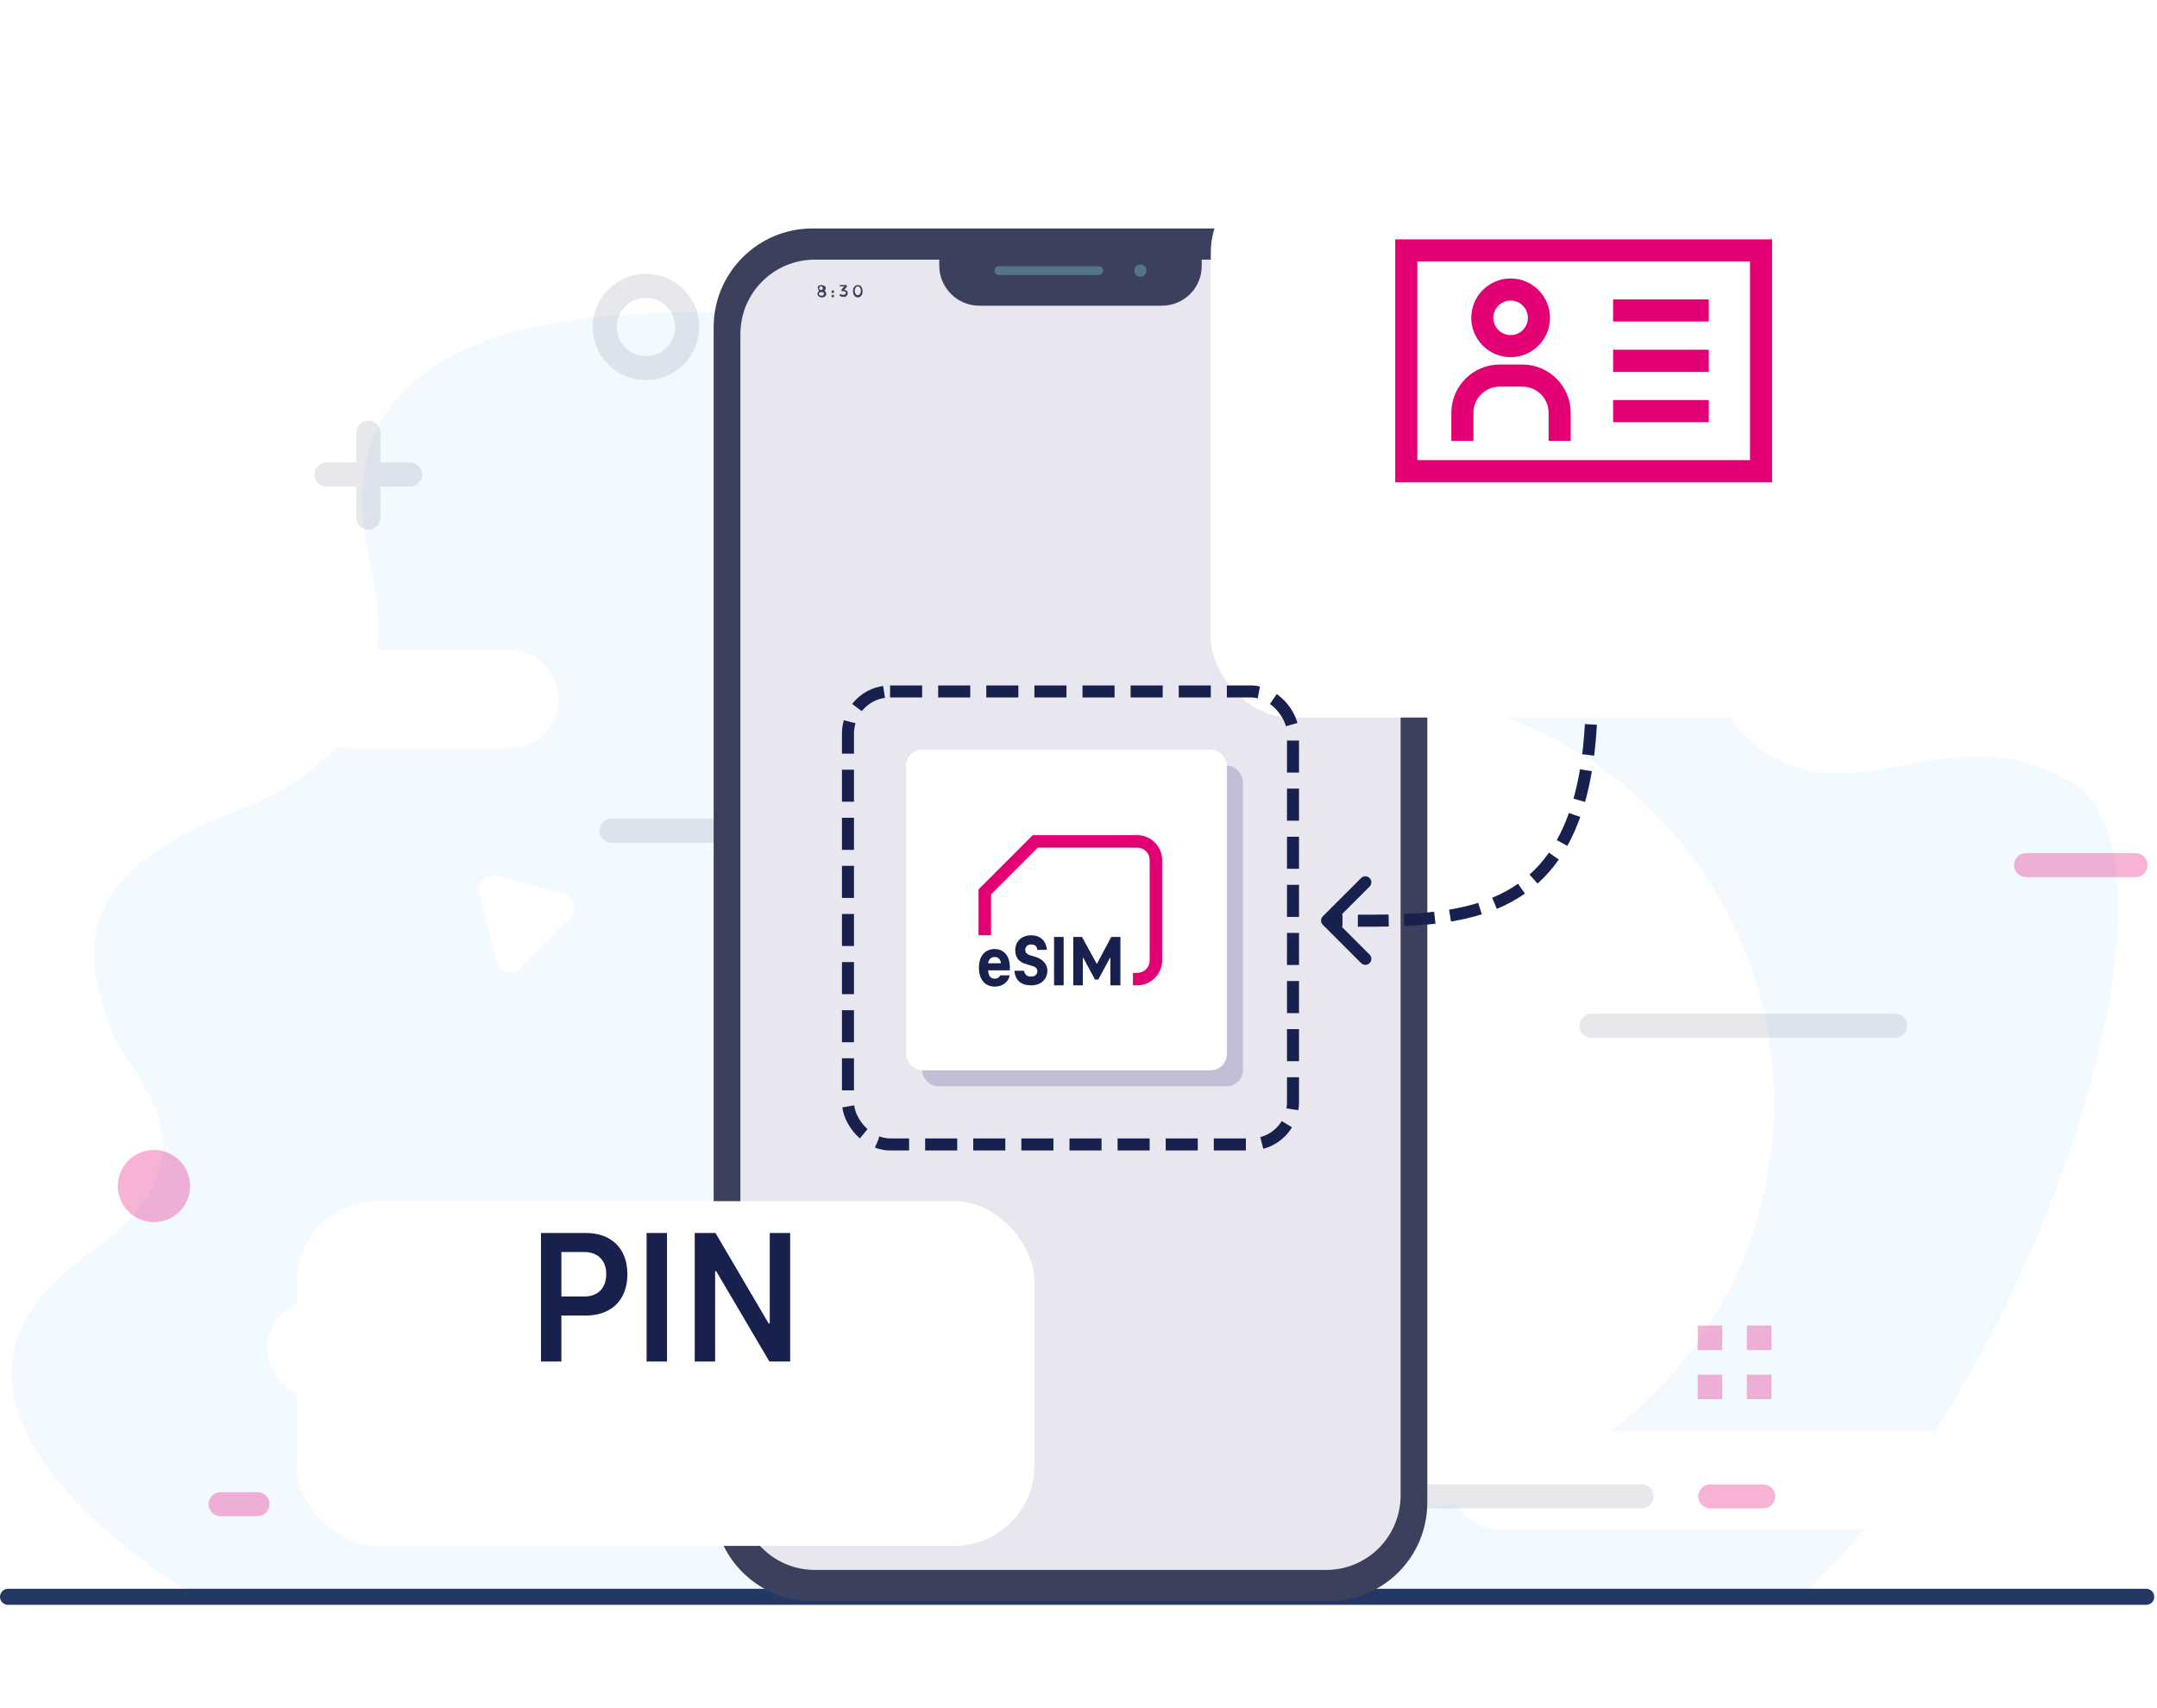 <svg width="269" height="213" viewBox="0 0 269 213" fill="none" xmlns="http://www.w3.org/2000/svg">
<path d="M78.58 39.217C119.218 36.858 161.82 49.164 155.558 67.008C149.297 84.853 189.036 60.669 204.903 67.1C216.198 71.681 211.682 85.627 217.143 91.247C229.666 104.127 242.479 87.904 258.418 97.642C274.357 107.379 254.935 170.262 225.067 198.741H23.986C23.986 198.741 -16.21 175.687 10.761 156.622C29 143.733 15.877 134.369 13.896 128.466C11.615 121.689 6.308 109.857 29.454 101.167C52.608 92.486 46.629 73.585 46.056 69.668C45.493 65.77 37.95 41.577 78.58 39.217Z" fill="#F2F9FF"/>
<path d="M59.825 111.513L61.972 119.939C62.279 121.318 63.965 121.778 64.885 120.705L71.172 114.424C72.092 113.505 71.632 111.819 70.406 111.513L61.972 109.215C60.592 108.909 59.365 110.134 59.825 111.513Z" fill="white"/>
<path d="M169.86 188.923C198.23 188.923 221.229 165.944 221.229 137.599C221.229 109.253 198.23 86.274 169.86 86.274C141.49 86.274 118.492 109.253 118.492 137.599C118.492 165.944 141.49 188.923 169.86 188.923Z" fill="white"/>
<path d="M39.427 174.29C42.815 174.29 45.561 171.546 45.561 168.162C45.561 164.777 42.815 162.034 39.427 162.034C36.04 162.034 33.294 164.777 33.294 168.162C33.294 171.546 36.04 174.29 39.427 174.29Z" fill="white"/>
<path d="M63.492 93.34H43.558C40.184 93.34 37.424 90.582 37.424 87.211C37.424 83.841 40.184 81.083 43.558 81.083H63.492C66.865 81.083 69.625 83.841 69.625 87.211C69.625 90.735 66.865 93.34 63.492 93.34Z" fill="white"/>
<path d="M199.386 65.564H162.585C159.212 65.564 156.452 62.806 156.452 59.435C156.452 56.065 159.212 53.307 162.585 53.307H199.386C202.76 53.307 205.52 56.065 205.52 59.435C205.52 62.959 202.76 65.564 199.386 65.564Z" fill="white"/>
<path d="M252.85 190.756H186.915C183.541 190.756 180.781 187.999 180.781 184.628C180.781 181.258 183.541 178.5 186.915 178.5H252.85C256.224 178.5 258.984 181.258 258.984 184.628C258.984 188.152 256.224 190.756 252.85 190.756Z" fill="white"/>
<g opacity="0.3">
<path d="M252.673 107.907H266.32" stroke="#E20074" stroke-width="3" stroke-miterlimit="10" stroke-linecap="round"/>
<path d="M27.511 187.624H32.111" stroke="#E20074" stroke-width="3" stroke-miterlimit="10" stroke-linecap="round"/>
<path d="M213.295 186.655H219.889" stroke="#E20074" stroke-width="3" stroke-miterlimit="10" stroke-linecap="round"/>
<path d="M19.203 151.194C21.001 151.194 22.458 149.737 22.458 147.941C22.458 146.144 21.001 144.688 19.203 144.688C17.404 144.688 15.947 146.144 15.947 147.941C15.947 149.737 17.404 151.194 19.203 151.194Z" fill="#E20074" stroke="#E20074" stroke-width="2.5" stroke-miterlimit="10"/>
<path d="M214.784 165.339H211.717V168.403H214.784V165.339Z" fill="#E20074"/>
<path d="M220.917 165.339H217.85V168.403H220.917V165.339Z" fill="#E20074"/>
<path d="M214.783 171.468H211.717V174.532H214.783V171.468Z" fill="#E20074"/>
<path d="M220.917 171.468H217.85V174.532H220.917V171.468Z" fill="#E20074"/>
<path d="M179.452 27.5H176.385V30.565H179.452V27.5Z" fill="#E20074"/>
<path d="M185.586 27.5H182.519V30.564H185.586V27.5Z" fill="#E20074"/>
<path d="M179.452 33.628H176.385V36.693H179.452V33.628Z" fill="#E20074"/>
<path d="M185.586 33.628H182.519V36.693H185.586V33.628Z" fill="#E20074"/>
<g opacity="0.5">
<path d="M198.466 127.946H236.341" stroke="#5D6482" stroke-width="3" stroke-miterlimit="10" stroke-linecap="round" stroke-linejoin="round"/>
<path d="M134.354 76.582H190.936" stroke="#5D6482" stroke-width="3" stroke-miterlimit="10" stroke-linecap="round" stroke-linejoin="round"/>
<path d="M76.261 103.622H114.442" stroke="#5D6482" stroke-width="3" stroke-miterlimit="10" stroke-linecap="round" stroke-linejoin="round"/>
<path d="M51.155 187.623H169.225" stroke="#5D6482" stroke-width="3" stroke-miterlimit="10" stroke-linecap="round" stroke-linejoin="round"/>
<path d="M77 186.654H204.73" stroke="#5D6482" stroke-width="3" stroke-miterlimit="10" stroke-linecap="round" stroke-linejoin="round"/>
<path d="M45.941 53.982V64.553" stroke="#5D6482" stroke-width="3" stroke-miterlimit="10" stroke-linecap="round" stroke-linejoin="round"/>
<path d="M51.154 59.19H40.727" stroke="#5D6482" stroke-width="3" stroke-miterlimit="10" stroke-linecap="round" stroke-linejoin="round"/>
<path d="M80.557 45.914C83.393 45.914 85.692 43.617 85.692 40.783C85.692 37.949 83.393 35.652 80.557 35.652C77.72 35.652 75.421 37.949 75.421 40.783C75.421 43.617 77.72 45.914 80.557 45.914Z" stroke="#5D6482" stroke-width="3" stroke-miterlimit="10" stroke-linecap="round" stroke-linejoin="round"/>
<path d="M227.215 51.893L225.969 63.242C225.792 64.981 227.574 66.324 229.158 65.619L239.654 60.949C241.239 60.244 241.437 58.021 240.03 56.986L230.78 50.307C229.428 49.129 227.392 50.154 227.215 51.893Z" stroke="#5D6482" stroke-width="3" stroke-miterlimit="10" stroke-linecap="round" stroke-linejoin="round"/>
</g>
</g>
<path d="M267.667 198.679L267.768 198.688C267.995 198.735 268.167 198.937 268.167 199.179C268.167 199.42 267.995 199.622 267.768 199.669L267.667 199.679L1 199.679C0.724 199.679 0.5 199.455 0.5 199.179C0.5 198.903 0.724 198.679 1 198.679L267.667 198.679Z" stroke="#233862" stroke-linecap="round" stroke-linejoin="round"/>
<path d="M165.708 199.712H101.294C94.519 199.712 89.001 194.24 89.001 187.4V40.812C89.001 34.026 94.519 28.5 101.294 28.5H165.708C172.483 28.5 178.001 34.026 178.001 40.812V187.4C178.001 194.24 172.483 199.712 165.708 199.712Z" fill="#3B405D"/>
<path d="M165.381 195.828H101.622C96.487 195.828 92.334 191.669 92.334 186.526V41.688C92.334 36.544 96.487 32.386 101.622 32.386H165.381C170.517 32.386 174.669 36.544 174.669 41.688V186.526C174.669 191.669 170.517 195.828 165.381 195.828Z" fill="#E8E7EF"/>
<rect x="115.001" y="95.5" width="40" height="40" rx="2" fill="#C0BFD6"/>
<rect x="113.001" y="93.5" width="40" height="40" rx="2" fill="white"/>
<path fill-rule="evenodd" clip-rule="evenodd" d="M122.082 120.723C122.082 119.214 122.863 118.381 124.06 118.381C125.206 118.381 125.934 119.266 125.934 120.619V121.036H123.227C123.28 121.817 123.592 122.077 124.06 122.077C124.373 122.077 124.633 121.921 124.737 121.66H125.934C125.726 122.545 124.997 123.066 124.06 123.066C122.863 123.066 122.082 122.181 122.082 120.723ZM124.06 119.371C123.644 119.371 123.331 119.579 123.227 120.152H124.841C124.737 119.579 124.424 119.371 124.06 119.371Z" fill="#18214D"/>
<path fill-rule="evenodd" clip-rule="evenodd" d="M129.161 119.37L128.484 119.162C128.172 119.058 127.86 118.901 127.86 118.485C127.86 118.069 128.172 117.808 128.589 117.808C129.057 117.808 129.317 118.017 129.369 118.485H130.567C130.463 117.392 129.786 116.663 128.589 116.663C127.443 116.663 126.61 117.392 126.61 118.537C126.61 119.318 126.975 119.995 127.964 120.255L128.641 120.463C129.109 120.567 129.369 120.775 129.369 121.14C129.369 121.504 129.109 121.817 128.589 121.817C128.12 121.817 127.808 121.608 127.704 121.088H126.506C126.61 122.285 127.339 122.91 128.589 122.91C129.734 122.91 130.619 122.233 130.619 121.036C130.619 120.307 130.046 119.63 129.161 119.37Z" fill="#18214D"/>
<rect x="131.452" y="116.871" width="1.197" height="6.038" fill="#18214D"/>
<path fill-rule="evenodd" clip-rule="evenodd" d="M136.813 120.203H136.761L134.939 116.871H133.846V122.91H135.043V119.474H135.096L136.553 122.181H136.97L138.427 119.474H138.479V122.91H139.728V116.871H138.583L136.813 120.203Z" fill="#18214D"/>
<path fill-rule="evenodd" clip-rule="evenodd" d="M141.812 104.17H128.798L122.031 110.937V116.663H123.593V111.562L129.423 105.732H141.812C142.697 105.732 143.374 106.408 143.374 107.293V119.787C143.374 120.672 142.697 121.348 141.812 121.348H141.292V122.91H141.812C143.53 122.91 144.935 121.504 144.935 119.787V107.293C144.935 105.575 143.53 104.17 141.812 104.17Z" fill="#E20074"/>
<path d="M102.059 35.671C102.168 35.616 102.278 35.562 102.441 35.562C102.605 35.562 102.715 35.616 102.824 35.671C102.933 35.726 102.988 35.835 102.988 35.944C102.988 36.054 102.933 36.163 102.824 36.273C102.988 36.382 103.042 36.492 103.042 36.656C103.042 36.765 102.988 36.875 102.878 36.984C102.769 37.094 102.66 37.094 102.496 37.094C102.332 37.094 102.168 37.039 102.114 36.984C102.004 36.875 101.95 36.765 101.95 36.656C101.95 36.492 102.004 36.382 102.168 36.273C102.059 36.163 102.004 36.109 102.004 35.944C102.004 35.78 101.95 35.726 102.059 35.671ZM102.223 36.82C102.278 36.875 102.332 36.875 102.441 36.875C102.551 36.875 102.605 36.875 102.66 36.82C102.715 36.765 102.769 36.711 102.769 36.656C102.769 36.601 102.715 36.492 102.66 36.492C102.605 36.437 102.551 36.437 102.441 36.437C102.387 36.437 102.278 36.437 102.223 36.492C102.168 36.546 102.114 36.601 102.114 36.656C102.114 36.711 102.168 36.765 102.223 36.82ZM102.223 36.109C102.278 36.163 102.332 36.163 102.387 36.163C102.441 36.163 102.496 36.163 102.551 36.109C102.605 36.054 102.605 35.999 102.605 35.944C102.605 35.89 102.605 35.835 102.551 35.78C102.496 35.726 102.441 35.726 102.387 35.726C102.332 35.726 102.278 35.726 102.223 35.78C102.168 35.835 102.168 35.89 102.168 35.944C102.168 35.999 102.168 36.054 102.223 36.109Z" fill="#3B405D"/>
<path d="M103.752 36.489C103.698 36.435 103.698 36.435 103.698 36.38C103.698 36.325 103.698 36.325 103.752 36.27C103.807 36.216 103.807 36.216 103.861 36.216C103.916 36.216 103.971 36.216 103.971 36.27C104.025 36.325 104.025 36.325 104.025 36.38C104.025 36.435 104.025 36.489 103.971 36.489C103.916 36.544 103.916 36.544 103.861 36.544C103.807 36.544 103.752 36.544 103.752 36.489ZM103.752 37.037C103.698 36.982 103.698 36.982 103.698 36.927C103.698 36.872 103.698 36.872 103.752 36.818C103.807 36.763 103.807 36.763 103.861 36.763C103.916 36.763 103.971 36.763 103.971 36.818C103.971 36.872 104.025 36.872 104.025 36.927C104.025 36.982 104.025 36.982 103.971 37.037C103.916 37.091 103.916 37.091 103.861 37.091C103.807 37.091 103.752 37.037 103.752 37.037Z" fill="#3B405D"/>
<path d="M104.736 35.778V35.559H105.61V35.778L105.283 36.16C105.447 36.16 105.501 36.215 105.61 36.27C105.665 36.325 105.72 36.434 105.72 36.544C105.72 36.708 105.665 36.817 105.556 36.926C105.447 37.036 105.337 37.036 105.173 37.036C105.009 37.036 104.846 36.981 104.682 36.872L104.791 36.653C104.9 36.762 105.064 36.762 105.173 36.762C105.283 36.762 105.337 36.762 105.392 36.708C105.447 36.653 105.501 36.598 105.501 36.544C105.501 36.489 105.447 36.379 105.392 36.379C105.337 36.325 105.228 36.325 105.119 36.325C105.064 36.325 105.009 36.325 104.955 36.325V36.106L105.283 35.723H104.736V35.778Z" fill="#3B405D"/>
<path d="M106.538 36.873C106.429 36.709 106.375 36.544 106.375 36.326C106.375 36.107 106.429 35.888 106.538 35.778C106.648 35.614 106.812 35.56 106.975 35.56C107.139 35.56 107.358 35.614 107.413 35.778C107.522 35.943 107.576 36.107 107.576 36.326C107.576 36.544 107.522 36.763 107.413 36.873C107.303 37.037 107.139 37.092 106.975 37.092C106.812 37.092 106.648 37.037 106.538 36.873ZM106.702 35.888C106.648 35.997 106.593 36.107 106.593 36.271C106.593 36.435 106.648 36.599 106.702 36.654C106.757 36.763 106.866 36.818 106.975 36.818C107.085 36.818 107.194 36.763 107.249 36.654C107.303 36.544 107.358 36.435 107.358 36.271C107.358 36.107 107.303 35.943 107.249 35.888C107.194 35.778 107.085 35.724 106.975 35.724C106.866 35.724 106.757 35.778 106.702 35.888Z" fill="#3B405D"/>
<path d="M152.211 36.654H151.556V37.694H152.211V36.654Z" fill="#3B405D"/>
<path d="M153.14 36.215H152.485V37.692H153.14V36.215Z" fill="#3B405D"/>
<path d="M154.07 35.777H153.414V37.693H154.07V35.777Z" fill="#3B405D"/>
<path d="M154.999 35.34H154.343V37.693H154.999V35.34Z" fill="#3B405D"/>
<path d="M156.364 36.545C156.747 36.162 157.238 35.943 157.785 35.943C158.331 35.943 158.823 36.162 159.205 36.545L159.642 36.107C159.151 35.614 158.495 35.341 157.785 35.341C157.075 35.341 156.419 35.614 155.927 36.107L156.364 36.545Z" fill="#3B405D"/>
<path d="M156.964 37.092C157.182 36.873 157.51 36.764 157.838 36.764C158.166 36.764 158.493 36.873 158.712 37.092L159.149 36.655C158.821 36.326 158.384 36.107 157.838 36.107C157.346 36.107 156.854 36.326 156.527 36.655L156.964 37.092Z" fill="#3B405D"/>
<path d="M157.565 37.694C157.619 37.639 157.728 37.584 157.838 37.584C157.947 37.584 158.056 37.639 158.111 37.694L158.548 37.256C158.384 37.092 158.111 36.982 157.838 36.982C157.565 36.982 157.291 37.092 157.127 37.256L157.565 37.694Z" fill="#3B405D"/>
<path d="M164.614 37.42H160.735C160.68 37.42 160.625 37.365 160.625 37.31V35.778C160.625 35.724 160.68 35.669 160.735 35.669H164.614C164.668 35.669 164.723 35.724 164.723 35.778V37.31C164.723 37.365 164.668 37.42 164.614 37.42Z" fill="#3B405D"/>
<path d="M164.995 36.929H164.94C164.886 36.929 164.831 36.874 164.831 36.82V36.273C164.831 36.218 164.886 36.163 164.94 36.163H165.05C165.104 36.163 165.159 36.218 165.159 36.273V36.82C165.159 36.874 165.104 36.929 164.995 36.929Z" fill="#3B405D"/>
<path d="M144.892 38.13H122.109C119.378 38.13 117.138 35.886 117.138 33.151V31.126H149.864V33.205C149.864 35.941 147.624 38.13 144.892 38.13Z" fill="#3B405D"/>
<path d="M137.025 33.206H124.57C124.267 33.206 124.022 33.451 124.022 33.753C124.022 34.055 124.267 34.3 124.57 34.3H137.025C137.327 34.3 137.572 34.055 137.572 33.753C137.572 33.451 137.327 33.206 137.025 33.206Z" fill="#557584"/>
<path d="M142.98 33.753C142.98 34.191 142.652 34.519 142.215 34.519C141.778 34.519 141.45 34.191 141.45 33.753C141.45 33.316 141.778 32.987 142.215 32.987C142.652 32.987 142.98 33.316 142.98 33.753Z" fill="#557584"/>
<path d="M164.97 114.299C164.677 114.592 164.677 115.067 164.97 115.359L169.743 120.132C170.036 120.425 170.51 120.425 170.803 120.132C171.096 119.84 171.096 119.365 170.803 119.072L166.561 114.829L170.803 110.586C171.096 110.294 171.096 109.819 170.803 109.526C170.51 109.233 170.036 109.233 169.743 109.526L164.97 114.299ZM165.5 114.829V115.579C166.137 115.579 166.776 115.582 167.417 115.585L167.421 114.835L167.424 114.085C166.783 114.082 166.141 114.079 165.5 114.079V114.829ZM169.342 114.844L169.339 115.594C170.628 115.598 171.918 115.596 173.198 115.571L173.183 114.821L173.168 114.071C171.905 114.096 170.629 114.098 169.344 114.094L169.342 114.844ZM175.104 114.762L175.136 115.511C176.447 115.455 177.745 115.364 179.018 115.218L178.933 114.473L178.848 113.728C177.618 113.869 176.356 113.957 175.072 114.012L175.104 114.762ZM180.837 114.208L180.96 114.948C182.275 114.729 183.559 114.438 184.798 114.049L184.574 113.334L184.349 112.618C183.187 112.982 181.972 113.259 180.714 113.468L180.837 114.208ZM186.379 112.679L186.667 113.372C187.897 112.861 189.072 112.233 190.174 111.461L189.744 110.846L189.314 110.232C188.309 110.936 187.231 111.513 186.091 111.987L186.379 112.679ZM191.25 109.653L191.75 110.212C192.711 109.352 193.597 108.359 194.398 107.214L193.784 106.784L193.169 106.354C192.433 107.406 191.623 108.312 190.75 109.094L191.25 109.653ZM194.804 105.152L195.459 105.517C196.065 104.429 196.606 103.229 197.076 101.906L196.37 101.655L195.663 101.404C195.219 102.654 194.711 103.777 194.148 104.787L194.804 105.152ZM196.95 99.826L197.672 100.03C198.006 98.843 198.291 97.568 198.522 96.199L197.782 96.074L197.043 95.949C196.82 97.269 196.547 98.492 196.228 99.623L196.95 99.826ZM198.062 94.167L198.806 94.26C198.958 93.043 199.073 91.759 199.147 90.402L198.398 90.361L197.649 90.32C197.577 91.644 197.465 92.894 197.318 94.074L198.062 94.167ZM198.475 88.439L199.225 88.459C199.242 87.821 199.25 87.168 199.25 86.5H198.5H197.75C197.75 87.156 197.742 87.795 197.726 88.42L198.475 88.439Z" fill="#18214D"/>
<g filter="url(#filter0_d_5257_26252)">
<rect x="151" y="11.5" width="92" height="68" rx="10" fill="white"/>
</g>
<path d="M189.863 45.472H187.017C183.698 45.472 180.998 48.172 180.998 51.491V54.989H183.752V51.491C183.752 49.691 185.216 48.226 187.017 48.226H189.863C191.663 48.226 193.128 49.691 193.128 51.491V54.989H195.882V51.491C195.882 48.172 193.182 45.472 189.863 45.472Z" fill="#E20074"/>
<path d="M188.39 34.735C185.684 34.735 183.482 36.937 183.482 39.643C183.482 42.349 185.684 44.551 188.39 44.551C191.096 44.551 193.298 42.349 193.298 39.643C193.298 36.937 191.096 34.735 188.39 34.735ZM188.39 41.797C187.202 41.797 186.236 40.831 186.236 39.643C186.236 38.455 187.202 37.489 188.39 37.489C189.578 37.489 190.544 38.455 190.544 39.643C190.544 40.831 189.578 41.797 188.39 41.797Z" fill="#E20074"/>
<path d="M174 29.855V60.146H221V29.855H174ZM218.246 57.392H176.754V32.608H218.246V57.392Z" fill="#E20074"/>
<path d="M213.105 37.349H201.172V40.102H213.105V37.349Z" fill="#E20074"/>
<path d="M213.105 43.623H201.172V46.377H213.105V43.623Z" fill="#E20074"/>
<path d="M213.105 49.898H201.172V52.652H213.105V49.898Z" fill="#E20074"/>
<rect x="105.75" y="86.25" width="55.5" height="56.5" rx="5.25" stroke="#18214D" stroke-width="1.5" stroke-dasharray="4 2"/>
<g filter="url(#filter1_d_5257_26252)">
<rect x="37" y="139.829" width="92" height="43" rx="10" fill="white"/>
</g>
<path d="M73.106 153.797C76.034 153.797 78.242 155.549 78.242 158.933C78.242 162.341 76.034 164.093 73.106 164.093H70.01V169.829H67.466V153.797H73.106ZM72.914 161.717C74.354 161.717 75.602 160.853 75.602 158.933C75.602 157.037 74.354 156.173 72.914 156.173H70.01V161.717H72.914ZM80.638 169.829V153.797H83.182V169.829H80.638ZM95.998 153.797H98.542V169.829H95.95L89.326 158.573H89.182V169.829H86.638V153.797H89.23L95.854 165.077H95.998V153.797Z" fill="#18214D"/>
<defs>
<filter id="filter0_d_5257_26252" x="131" y="1.5" width="132" height="108" filterUnits="userSpaceOnUse" color-interpolation-filters="sRGB">
<feFlood flood-opacity="0" result="BackgroundImageFix"/>
<feColorMatrix in="SourceAlpha" type="matrix" values="0 0 0 0 0 0 0 0 0 0 0 0 0 0 0 0 0 0 127 0" result="hardAlpha"/>
<feOffset dy="10"/>
<feGaussianBlur stdDeviation="10"/>
<feColorMatrix type="matrix" values="0 0 0 0 0 0 0 0 0 0 0 0 0 0 0 0 0 0 0.15 0"/>
<feBlend mode="multiply" in2="BackgroundImageFix" result="effect1_dropShadow_5257_26252"/>
<feBlend mode="normal" in="SourceGraphic" in2="effect1_dropShadow_5257_26252" result="shape"/>
</filter>
<filter id="filter1_d_5257_26252" x="17" y="129.829" width="132" height="83" filterUnits="userSpaceOnUse" color-interpolation-filters="sRGB">
<feFlood flood-opacity="0" result="BackgroundImageFix"/>
<feColorMatrix in="SourceAlpha" type="matrix" values="0 0 0 0 0 0 0 0 0 0 0 0 0 0 0 0 0 0 127 0" result="hardAlpha"/>
<feOffset dy="10"/>
<feGaussianBlur stdDeviation="10"/>
<feColorMatrix type="matrix" values="0 0 0 0 0 0 0 0 0 0 0 0 0 0 0 0 0 0 0.15 0"/>
<feBlend mode="multiply" in2="BackgroundImageFix" result="effect1_dropShadow_5257_26252"/>
<feBlend mode="normal" in="SourceGraphic" in2="effect1_dropShadow_5257_26252" result="shape"/>
</filter>
</defs>
</svg>
